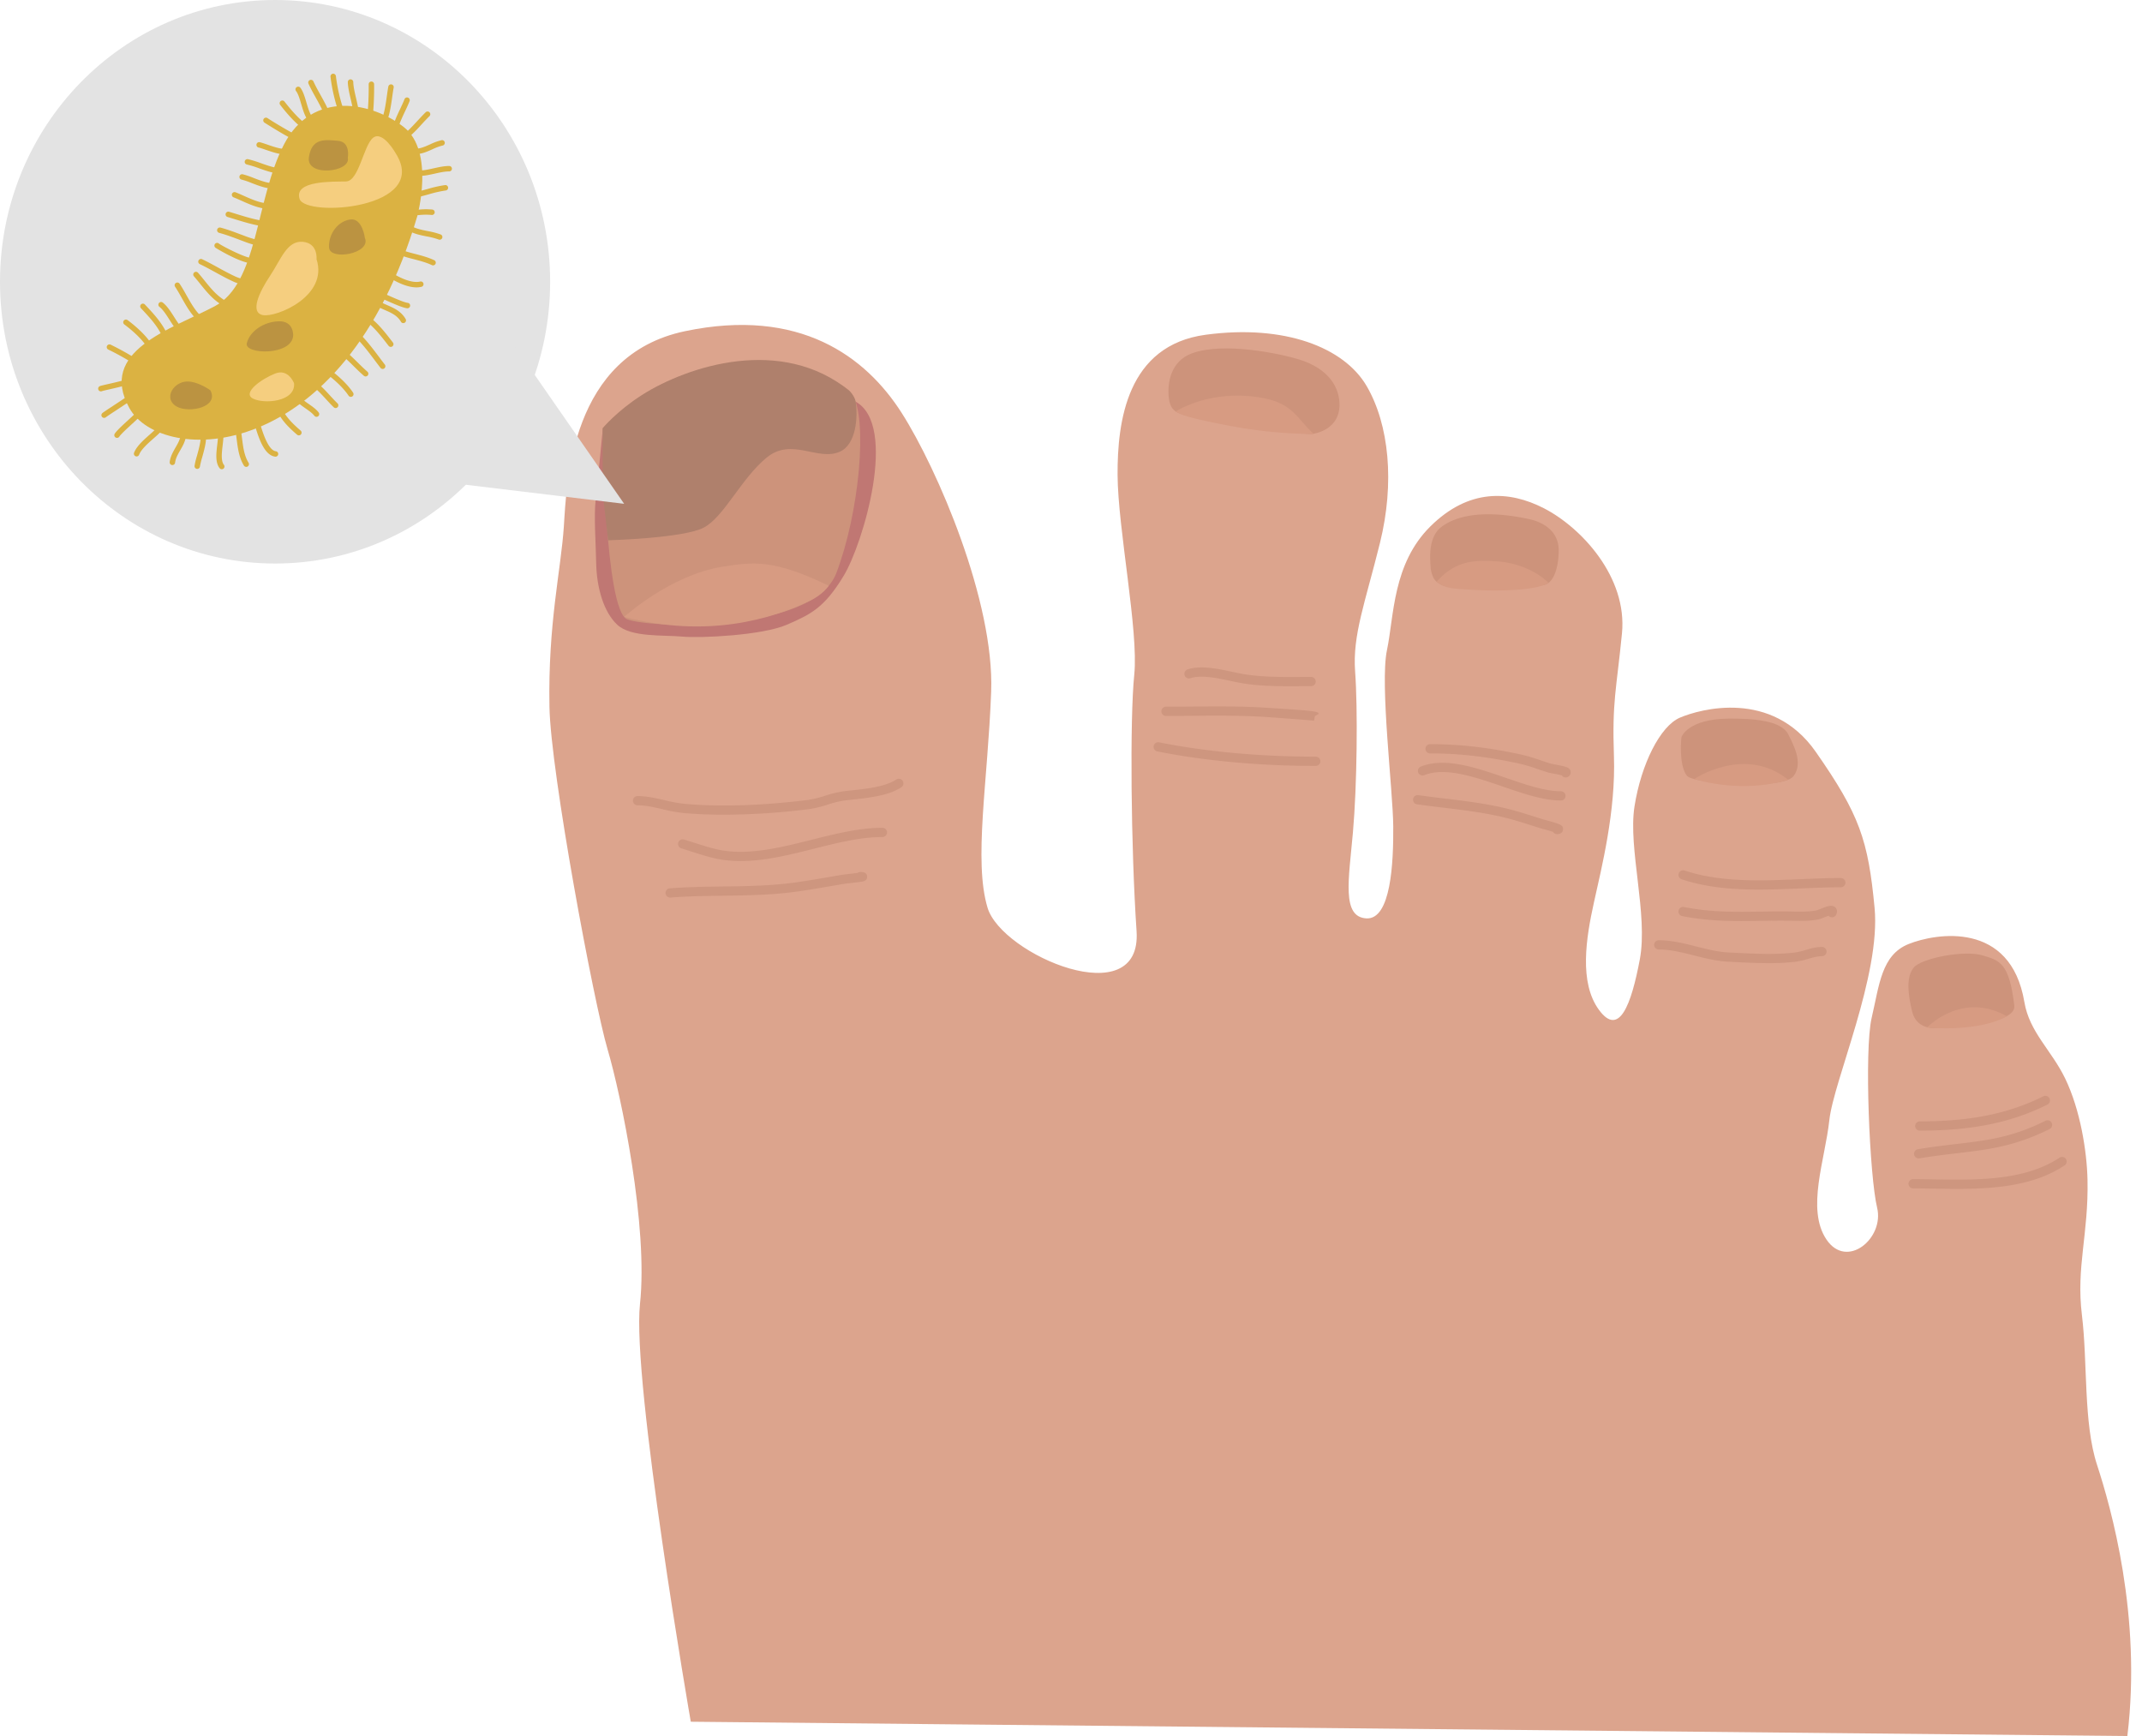 <?xml version="1.0" encoding="UTF-8"?>
<!DOCTYPE svg PUBLIC '-//W3C//DTD SVG 1.0//EN'
          'http://www.w3.org/TR/2001/REC-SVG-20010904/DTD/svg10.dtd'>
<svg height="1562.2" preserveAspectRatio="xMidYMid meet" version="1.0" viewBox="0.0 0.0 1927.6 1562.2" width="1927.6" xmlns="http://www.w3.org/2000/svg" xmlns:xlink="http://www.w3.org/1999/xlink" zoomAndPan="magnify"
><g data-name="Layer 2"
  ><g data-name="Layer 1"
    ><g id="change1_1"
      ><path d="M1914.421,1562.162l-1292.779-12.878s-53.207-306.274-45.707-375.957c7.5-69.694-16.852-187.343-29.198-229.151-12.345-41.818-51.205-249.006-52.283-308.156-1.372-75.211,10.386-123.059,12.968-162.453,2.582-39.384,5.913-153.96,109.054-175.559,103.141-21.608,162.555,22.781,194.904,73.477,32.339,50.686,83.567,169.903,80.571,250.908-2.995,80.995-15.972,151.95-3.252,194.408,12.721,42.468,139.199,96.288,134.105,21.047s-6.129-191.314-2.079-230.688c4.04-39.384-14.751-131.543-15.007-179.727-.246-48.183,8.464-116.714,79.369-126.222,70.895-9.518,124.488,11.391,144.767,46.163,20.288,34.783,25.343,87.252,11.982,141.21-13.361,53.957-24.801,82.848-22.348,115.768,2.463,32.93,1.774,102.624-2,144.973-3.764,42.34-10.228,75.733,12.061,77.074,22.298,1.34,24.486-50.499,24.249-82.848s-12.11-127.819-5.675-158.433c6.444-30.605,4.946-77.684,39.157-111.511s70.472-32.536,102.19-16.199c33.63,17.322,75.123,61.84,70.156,112.536-4.966,50.696-8.967,60.687-7.232,110.339,1.734,49.651-11.036,100.268-18.042,131.987-7.006,31.718-13.539,71.802,4.611,96.514,18.16,24.722,29.048-4.729,36.704-45.355,7.646-40.635-10.72-99.933-4.769-137.79,5.961-37.857,23.028-72.265,40.951-79.892,17.923-7.636,82.621-25.836,122.153,30.762,39.532,56.608,47.178,79.547,52.942,140.313,5.764,60.766-36.871,155.595-40.714,191.206-3.843,35.61-20.948,79.99-2.621,107.294,18.327,27.314,52.322-1.025,45.621-28.604-6.7-27.57-11.765-141.535-4.887-170.918s8.701-56.48,33.206-66.314c24.505-9.834,91.883-21.234,104.2,52.194,4.552,27.116,24.338,43.227,36.714,68.806,13.539,27.984,19.539,65.279,20.101,90.997,1.054,49.218-10.346,78.473-5.045,121.709,5.291,43.247,1.232,96.978,13.637,135.002C1899.562,1356.216,1927.575,1453.863,1914.421,1562.162Z" fill="#dca48d"
      /></g
      ><g id="change2_1"
      ><path d="M542.388,386.52s-4.763,49.504-6.381,63.742c-1.618,14.228.06,35.413.511,56.825.45,21.402,6.594,43.621,18.989,55.11,12.394,11.499,41.523,9.055,58.424,10.632s72.179-1.163,94.037-10.632c21.858-9.459,33.855-15.263,51.33-44.183,17.476-28.92,49.115-135.485,10.691-156.581C731.562,340.327,542.388,386.52,542.388,386.52Z" fill="#c07773"
      /></g
      ><g id="change3_1"
      ><path d="M542.332,385.358s1.839,163.586,21.985,171.873c20.147,8.297,167.487,12.652,188.256-41.473,20.768-54.115,28.547-139.002,14.319-161.113C752.662,332.543,624.144,295.426,542.332,385.358Z" fill="#cd937b"
      /></g
      ><g id="change3_2"
      ><path d="M1051.754,357.325c1.212,12.051,6.74,14.622,18.268,17.165,11.528,2.552,102.111,17.864,112.162,15.835,10.05-2.03,22.761-8.641,23.234-25.057.463-16.416-9.627-33.472-36.103-41.739-16.938-5.291-67.93-16.051-96.583-5.626C1053.025,325.074,1050.542,345.274,1051.754,357.325Z" fill="#cd937b"
      /></g
      ><g id="change3_3"
      ><path d="M1287.457,510.821a27.695,27.695,0,0,0,2.385,8.809c2.207,4.276,5.321,5.37,7.183,6.602,7.873,5.203,81.862.65,91.193.276s14.524-14.82,14.455-31.61c-.059-16.78-13.647-24.978-26.535-27.777-16.11-3.488-55.849-10.504-79.133,7.124C1283.871,484.188,1287.448,507.373,1287.457,510.821Z" fill="#cd937b"
      /></g
      ><g id="change3_4"
      ><path d="M1513.13,663.323s5.341-16.347,42.409-16.672c22.653-.207,47.671,1.695,53.81,14.317,3.705,7.607,14.1,25.382,4.582,37.492-9.922,12.612-90.208,6.897-95.884-.404C1510.322,688.134,1513.13,663.323,1513.13,663.323Z" fill="#cd937b"
      /></g
      ><g id="change3_5"
      ><path d="M1740.666,925.049s-16.022,1.271-19.904-14.75c-3.882-16.022-5.498-30.96,1.291-39.502,6.789-8.553,45.562-16.16,62.323-11.036,14.938,4.572,23.786,6.326,28.319,45.237C1814.872,923.729,1740.666,925.049,1740.666,925.049Z" fill="#cd937b"
      /></g
      ><g id="change4_1"
      ><path d="M745.779,527.07s-5.008,7.922-17.276,13.716C694.565,556.817,637.24,574.701,561.677,555.152c0,0,41.099-37.62,88.505-45.178C677.548,505.609,695.947,502.919,745.779,527.07Z" fill="#d79b82"
      /></g
      ><g id="change4_2"
      ><path d="M1058.099,370.272s27.698-18.446,70.373-13.371c34.694,4.119,36.95,18.071,53.79,33.64a414.416,414.416,0,0,1-68.117-6.001C1061.982,375.081,1061.223,371.927,1058.099,370.272Z" fill="#d79b82"
      /></g
      ><g id="change4_3"
      ><path d="M1734.094,924.646s31.334-33.147,71.822-10.179C1805.915,914.467,1784.77,928.538,1734.094,924.646Z" fill="#d79b82"
      /></g
      ><g id="change4_4"
      ><path d="M1524.62,701.022s45.483-30.822,84.552.601C1609.172,701.623,1572.261,714.856,1524.62,701.022Z" fill="#d79b82"
      /></g
      ><g id="change4_5"
      ><path d="M1292.847,523.483a31.453,31.453,0,0,0,9.834,5.025c5.725,1.508,14.396,1.705,21.697,2.178,23.382,1.518,58.125.798,69.161-6.178,0,0-15.923-17.303-46.548-19.372C1327.009,503.776,1309.726,504.318,1292.847,523.483Z" fill="#d79b82"
      /></g
      ><g id="change5_1"
      ><path d="M764.295,351.6s4.911,4.868,5.694,9.834c2.117,13.401.674,38.251-13.982,44.912-20.077,9.124-43.349-13.233-66.164,5.469-22.816,18.712-38.33,53.396-56.581,62.973-18.253,9.578-86.042,11.391-86.042,11.391l-4.888-42.912V385.358s12.86-15.499,35.39-29.866C619.311,328.976,703.429,302.067,764.295,351.6Z" fill="#af806c"
      /></g
      ><g id="change6_1"
      ><path d="M0,253.539C0,113.512,110.824,0,247.534,0,384.242,0,495.067,113.512,495.067,253.539s-110.824,253.548-247.533,253.548C110.824,507.087,0,393.566,0,253.539Z" fill="#e3e3e3"
      /></g
      ><g id="change7_1"
      ><path d="M375.472,194.654s16.014-57.968-11.916-80.167c-27.93-22.2-82.359-34.369-108.14,15.756C229.634,180.377,232.498,254.859,193.11,275.63c-39.389,20.761-105.276,40.103-76.629,91.666C145.127,418.859,308.614,420.544,375.472,194.654Z" fill="#dbb242"
      /></g
      ><g id="change8_1"
      ><path d="M312.981,142.116s2.731-14.406-8.691-15.391c-11.423-.995-23.838-2.986-26.322,14.898C275.485,159.498,315.784,154.975,312.981,142.116Z" fill="#bb9341"
      /></g
      ><g id="change8_2"
      ><path d="M328.377,214.125s-2.235-18.12-13.161-16.633c-10.925,1.488-19.617,12.662-19.121,25.077S334.26,228.225,328.377,214.125Z" fill="#bb9341"
      /></g
      ><g id="change8_3"
      ><path d="M263.815,301.781s.745-13.154-13.161-12.662c-13.905.502-25.825,9.193-28.556,19.618S263.07,320.404,263.815,301.781Z" fill="#bb9341"
      /></g
      ><g id="change8_4"
      ><path d="M189.319,351.196s-14.65-10.671-25.328-7.193c-10.677,3.468-15.644,16.386-4.47,22.101C170.695,371.809,197.266,366.35,189.319,351.196Z" fill="#bb9341"
      /></g
      ><g id="change9_1"
      ><path d="M284.849,233.221s1.545-14.554-12.569-15.637-19.461,15.913-29.189,30.496c-9.726,14.593-18.514,33.196-6.475,35.462S295.749,266.486,284.849,233.221Z" fill="#f5ce7f"
      /></g
      ><g id="change9_2"
      ><path d="M264.633,344.89s-5.053-13.46-16.972-8.799c-11.918,4.671-29.929,17.263-20.17,22.485C237.252,363.798,266.042,361.729,264.633,344.89Z" fill="#f5ce7f"
      /></g
      ><g id="change9_3"
      ><path d="M356.157,138.047s-11.667-20.889-20.35-14.11c-8.683,6.789-12.752,39.079-24.42,39.345-11.667.276-47.212-1.084-41.785,15.736C275.028,195.847,387.632,187.974,356.157,138.047Z" fill="#f5ce7f"
      /></g
      ><g id="change7_2"
      ><path d="M281.123,111.081a2.434,2.434,0,0,1-1.351-.409c-4.578-3.038-6.676-10.141-8.704-17.01-1.346-4.555-2.738-9.265-4.632-11.694a2.447,2.447,0,1,1,3.859-3.009c2.465,3.162,3.922,8.095,5.464,13.318,1.698,5.749,3.623,12.265,6.719,14.321a2.446,2.446,0,0,1-1.356,4.484Z" fill="#dbb242"
      /></g
      ><g id="change7_3"
      ><path d="M276.159,117.721a2.434,2.434,0,0,1-1.351-.409c-8.888-5.901-17.2-15.924-22.68-22.948a2.447,2.447,0,0,1,3.859-3.009c5.268,6.756,13.233,16.375,21.528,21.883a2.446,2.446,0,0,1-1.356,4.484Z" fill="#dbb242"
      /></g
      ><g id="change7_4"
      ><path d="M268.781,127.172a2.496,2.496,0,0,1-.298-.018c-5.276-.643-30.224-16.637-30.465-16.797a2.446,2.446,0,1,1,2.706-4.075c6.3,4.186,25.43,15.615,28.351,16.015a2.462,2.462,0,0,1,2.111,2.74A2.433,2.433,0,0,1,268.781,127.172Z" fill="#dbb242"
      /></g
      ><g id="change7_5"
      ><path d="M255.713,138.82c-4.868,0-10.988-2.112-16.534-4.026-2.515-.867-4.889-1.686-6.523-2.058a2.446,2.446,0,0,1,1.085-4.77c1.892.429,4.275,1.252,7.034,2.204,5.757,1.988,13.645,4.71,17.168,3.453a2.447,2.447,0,0,1,1.636,4.612A11.592,11.592,0,0,1,255.713,138.82Z" fill="#dbb242"
      /></g
      ><g id="change7_6"
      ><path d="M253.489,156.3c-6.59,0-13.47-2.434-20.143-4.796a96.19,96.19,0,0,0-11.186-3.481,2.446,2.446,0,1,1,1.039-4.78,101.184,101.184,0,0,1,11.778,3.648c6.831,2.416,13.897,4.907,20.018,4.461a2.446,2.446,0,1,1,.363,4.879Q254.428,156.3,253.489,156.3Z" fill="#dbb242"
      /></g
      ><g id="change7_7"
      ><path d="M245.209,169.659c-5.888,0-12.663-2.615-18.81-4.987a69.877,69.877,0,0,0-9.02-3.068,2.446,2.446,0,1,1,1.034-4.782,72.449,72.449,0,0,1,9.746,3.287c6.861,2.647,15.403,5.944,20.479,4.139a2.447,2.447,0,0,1,1.636,4.612A15.107,15.107,0,0,1,245.209,169.659Z" fill="#dbb242"
      /></g
      ><g id="change7_8"
      ><path d="M242.047,187.931c-8.441,0-17.388-4.009-24.92-7.383-2.479-1.111-4.82-2.16-6.928-2.972a2.446,2.446,0,0,1,1.759-4.566c2.231.86,4.63,1.935,7.17,3.073,8.992,4.029,20.181,9.045,28.693,6.028a2.446,2.446,0,0,1,1.633,4.612A22.017,22.017,0,0,1,242.047,187.931Z" fill="#dbb242"
      /></g
      ><g id="change7_9"
      ><path d="M239.952,204.098a2.358,2.358,0,0,1-.303-.019c-10.178-1.255-18.846-3.921-28.022-6.745-2.234-.687-4.512-1.388-6.87-2.087a2.446,2.446,0,0,1,1.39-4.691c2.376.705,4.671,1.411,6.919,2.103,8.965,2.758,17.432,5.363,27.182,6.566a2.446,2.446,0,0,1-.296,4.874Z" fill="#dbb242"
      /></g
      ><g id="change7_10"
      ><path d="M234.005,221.079c-3.308.001-8.283-1.514-12.521-3.072-1.846-.682-3.669-1.371-5.485-2.058-6.366-2.409-12.379-4.685-18.818-6.429a2.446,2.446,0,0,1,1.28-4.722c6.667,1.807,13.075,4.23,19.27,6.576,1.803.682,3.614,1.368,5.444,2.042a79.116,79.116,0,0,0,10.31,2.788c.058-.054.118-.106.182-.155a2.443,2.443,0,0,1,3.433.426,2.805,2.805,0,0,1,.184,3.488C236.705,220.755,235.533,221.079,234.005,221.079Zm-.766-1.6.002.002Z" fill="#dbb242"
      /></g
      ><g id="change7_11"
      ><path d="M227.186,237.012c-10.499.001-33.145-13.95-33.364-14.139a2.446,2.446,0,1,1,3.197-3.702c3.041,2.32,26.23,14.303,30.744,13.008a4.283,4.283,0,0,0-.236-.909,2.447,2.447,0,1,1,4.612-1.636c1.381,3.891-.267,5.74-1.371,6.495A6.312,6.312,0,0,1,227.186,237.012Z" fill="#dbb242"
      /></g
      ><g id="change7_12"
      ><path d="M220.251,256.239c-3.857,0-9.825-2.67-9.897-2.704-5.694-2.58-11.204-5.603-16.531-8.524-4.549-2.496-9.254-5.076-14.015-7.346a2.446,2.446,0,1,1,2.105-4.417c4.887,2.33,9.654,4.944,14.263,7.473,5.248,2.878,10.674,5.854,16.207,8.362a36.698,36.698,0,0,0,7.54,2.295,2.446,2.446,0,0,1,3.999,2.173,2.974,2.974,0,0,1-1.525,2.247A4.454,4.454,0,0,1,220.251,256.239Z" fill="#dbb242"
      /></g
      ><g id="change7_13"
      ><path d="M205.784,276.787c-1.934,0-5.069-1.149-10.866-5.678-5.746-4.489-10.295-10.134-14.695-15.593-1.856-2.303-3.776-4.684-5.729-6.903a2.447,2.447,0,0,1,3.673-3.233c2.023,2.3,3.976,4.722,5.865,7.067,4.225,5.243,8.595,10.665,13.866,14.783,3.962,3.096,6.299,4.228,7.342,4.549a2.465,2.465,0,0,1,2.459-1.174,2.361,2.361,0,0,1,2.054,2.616,3.879,3.879,0,0,1-2.327,3.246A4.195,4.195,0,0,1,205.784,276.787Z" fill="#dbb242"
      /></g
      ><g id="change7_14"
      ><path d="M182.561,291.31a2.434,2.434,0,0,1-1.351-.409c-7.697-5.112-13.078-14.673-17.826-23.11-1.995-3.546-3.88-6.895-5.816-9.745a2.446,2.446,0,0,1,4.049-2.747c2.05,3.02,3.984,6.455,6.03,10.093,4.696,8.344,9.553,16.973,16.269,21.434a2.446,2.446,0,0,1-1.356,4.484Z" fill="#dbb242"
      /></g
      ><g id="change7_15"
      ><path d="M168.255,303.705a2.462,2.462,0,0,1-.88-.164c-6.365-2.455-10.685-9.239-14.861-15.799-2.966-4.658-5.767-9.058-9.025-11.605a2.446,2.446,0,1,1,3.012-3.854c3.92,3.064,7.082,8.029,10.138,12.83,3.753,5.894,7.632,11.987,12.496,13.861a2.447,2.447,0,0,1-.88,4.729Z" fill="#dbb242"
      /></g
      ><g id="change7_16"
      ><path d="M149.766,307.991a2.447,2.447,0,0,1-2.306-1.629c-4.002-11.282-11.838-19.641-20.135-28.491l-.526-.559a2.447,2.447,0,0,1,3.57-3.346l.524.559c8.275,8.827,16.833,17.956,21.178,30.201a2.446,2.446,0,0,1-2.306,3.264Z" fill="#dbb242"
      /></g
      ><g id="change7_17"
      ><path d="M137.881,320.338a2.447,2.447,0,0,1-2.306-1.629c-3.803-10.721-16.477-21.364-23.694-26.754a2.446,2.446,0,1,1,2.928-3.919c7.66,5.721,21.142,17.1,25.378,29.037a2.446,2.446,0,0,1-2.306,3.264Z" fill="#dbb242"
      /></g
      ><g id="change7_18"
      ><path d="M128.161,331.915a2.434,2.434,0,0,1-1.351-.409,236.212,236.212,0,0,0-29.363-16.955,2.446,2.446,0,1,1,2.105-4.417A240.863,240.863,0,0,1,129.517,327.431a2.446,2.446,0,0,1-1.356,4.484Z" fill="#dbb242"
      /></g
      ><g id="change7_19"
      ><path d="M90.779,352.174a2.447,2.447,0,0,1-.818-4.752c1.313-.465,4.246-1.131,7.959-1.973,5.51-1.25,16.809-3.811,18.996-5.366a2.446,2.446,0,0,1,4.637,1.351c-.382,3.108-4.387,4.668-22.55,8.787-3.273.742-6.364,1.442-7.406,1.813A2.464,2.464,0,0,1,90.779,352.174Z" fill="#dbb242"
      /></g
      ><g id="change7_20"
      ><path d="M93.712,376.02a2.446,2.446,0,0,1-1.506-4.375c1.488-1.161,5.072-3.513,9.612-6.492,6.82-4.474,19.33-12.682,21.352-15.106a2.446,2.446,0,0,1,4.696-.301c.989,2.783-.915,4.77-23.365,19.498-4.269,2.801-7.957,5.22-9.286,6.257A2.434,2.434,0,0,1,93.712,376.02Zm29.542-24.643.001.006Z" fill="#dbb242"
      /></g
      ><g id="change7_21"
      ><path d="M105.302,394.031a2.447,2.447,0,0,1-2.035-3.8c1.909-2.875,6.861-7.414,12.101-12.221,3.835-3.515,9.576-8.778,10.467-10.443a2.446,2.446,0,0,1,4.862-.047c.304,2.492-2.164,5.058-12.022,14.096-4.572,4.192-9.754,8.943-11.333,11.321A2.444,2.444,0,0,1,105.302,394.031Zm20.538-25.921v0Z" fill="#dbb242"
      /></g
      ><g id="change7_22"
      ><path d="M122.934,410.714a2.447,2.447,0,0,1-2.283-3.326c2.278-5.909,8.583-11.478,14.146-16.392,4.08-3.604,9.157-8.088,9.117-10.183a2.445,2.445,0,0,1,2.398-2.492,2.379,2.379,0,0,1,2.492,2.398c.084,4.358-4.705,8.588-10.769,13.943-5.143,4.543-10.973,9.692-12.82,14.484A2.448,2.448,0,0,1,122.934,410.714Z" fill="#dbb242"
      /></g
      ><g id="change7_23"
      ><path d="M155.137,418.488a2.343,2.343,0,0,1-.303-.019,2.444,2.444,0,0,1-2.128-2.727c.611-4.952,2.965-9.056,5.241-13.025,2.145-3.741,4.171-7.273,4.671-11.312a2.446,2.446,0,0,1,4.855.599c-.619,5.018-2.989,9.151-5.282,13.148-2.128,3.711-4.139,7.217-4.63,11.19A2.446,2.446,0,0,1,155.137,418.488Z" fill="#dbb242"
      /></g
      ><g id="change7_24"
      ><path d="M177.508,421.936a2.358,2.358,0,0,1-.303-.019,2.444,2.444,0,0,1-2.128-2.727,71.29,71.29,0,0,1,2.146-8.934c1.798-6.448,4.808-17.239,2.511-20.18a2.446,2.446,0,1,1,3.856-3.012c3.817,4.888.909,15.311-1.655,24.506a71.117,71.117,0,0,0-2.004,8.219A2.446,2.446,0,0,1,177.508,421.936Z" fill="#dbb242"
      /></g
      ><g id="change7_25"
      ><path d="M199.573,422.242a2.44,2.44,0,0,1-1.929-.942c-4.025-5.156-3.073-13.244-2.153-21.067.538-4.573,1.045-8.892.44-11.889a2.447,2.447,0,1,1,4.797-.967c.758,3.76.206,8.456-.379,13.427-.766,6.523-1.636,13.914,1.151,17.486a2.447,2.447,0,0,1-1.927,3.951Z" fill="#dbb242"
      /></g
      ><g id="change7_26"
      ><path d="M221.596,420.124a2.446,2.446,0,0,1-2.086-1.164c-4.419-7.177-5.486-15.545-6.517-23.639-.712-5.583-1.384-10.857-3.08-15.638a2.447,2.447,0,0,1,4.612-1.636c1.872,5.277,2.609,11.061,3.321,16.655,1.01,7.927,1.964,15.414,5.831,21.693a2.447,2.447,0,0,1-2.081,3.729Z" fill="#dbb242"
      /></g
      ><g id="change7_27"
      ><path d="M247.943,410.93a2.556,2.556,0,0,1-.302-.018c-10.402-1.279-15.445-18.54-19.128-31.144-.741-2.538-1.382-4.731-1.944-6.314a2.447,2.447,0,0,1,4.612-1.636c.607,1.714,1.267,3.968,2.029,6.578,2.734,9.357,7.822,26.773,15.028,27.66a2.446,2.446,0,0,1-.295,4.874Z" fill="#dbb242"
      /></g
      ><g id="change7_28"
      ><path d="M268.954,391.765a2.434,2.434,0,0,1-1.595-.593c-7.377-6.351-15.576-14.052-19.499-25.107a2.447,2.447,0,0,1,4.612-1.636c3.177,8.957,9.272,15.455,18.079,23.036a2.446,2.446,0,0,1-1.597,4.3Z" fill="#dbb242"
      /></g
      ><g id="change7_29"
      ><path d="M284.831,375.073a2.44,2.44,0,0,1-1.929-.942c-1.885-2.415-4.776-4.431-7.838-6.565-4.776-3.331-9.716-6.774-11.702-12.369a2.446,2.446,0,0,1,4.609-1.638c1.463,4.116,5.557,6.971,9.891,9.993,3.225,2.248,6.559,4.572,8.896,7.569a2.447,2.447,0,0,1-1.927,3.951Z" fill="#dbb242"
      /></g
      ><g id="change7_30"
      ><path d="M302.037,367.181a2.44,2.44,0,0,1-1.697-.684c-2.402-2.314-4.72-4.839-6.961-7.279-4.328-4.715-8.803-9.59-13.986-13.028a2.446,2.446,0,1,1,2.704-4.078c5.68,3.768,10.36,8.866,14.886,13.796,2.19,2.386,4.456,4.855,6.751,7.064a2.447,2.447,0,0,1-1.697,4.209Z" fill="#dbb242"
      /></g
      ><g id="change7_31"
      ><path d="M315.714,357.12a2.441,2.441,0,0,1-2.04-1.093c-5.917-8.91-16.967-18.03-25.335-23.596a2.446,2.446,0,0,1,2.709-4.073c4.253,2.828,18.749,12.987,26.701,24.962a2.447,2.447,0,0,1-2.035,3.8Z" fill="#dbb242"
      /></g
      ><g id="change7_32"
      ><path d="M329.031,338.734a2.434,2.434,0,0,1-1.595-.593c-3.136-2.699-6.168-5.69-9.1-8.583-4.804-4.738-9.77-9.638-15.226-13.265a2.447,2.447,0,1,1,2.709-4.075c5.848,3.889,10.985,8.956,15.953,13.856,2.875,2.836,5.847,5.769,8.857,8.36a2.446,2.446,0,0,1-1.597,4.3Z" fill="#dbb242"
      /></g
      ><g id="change7_33"
      ><path d="M344.373,331.995a2.443,2.443,0,0,1-1.931-.942c-1.688-2.164-3.412-4.461-5.183-6.821-7.344-9.784-15.667-20.872-25.21-27.212a2.447,2.447,0,1,1,2.709-4.075c10.242,6.807,18.834,18.253,26.414,28.35,1.752,2.335,3.458,4.609,5.129,6.749a2.446,2.446,0,0,1-1.928,3.951Z" fill="#dbb242"
      /></g
      ><g id="change7_34"
      ><path d="M351.653,312.159a2.44,2.44,0,0,1-1.929-.942l-1.581-2.035c-6.469-8.348-15.327-19.779-24.541-23.327a2.446,2.446,0,1,1,1.759-4.566c10.486,4.039,19.828,16.095,26.649,24.897l1.57,2.022a2.447,2.447,0,0,1-1.927,3.951Z" fill="#dbb242"
      /></g
      ><g id="change7_35"
      ><path d="M366.651,277.406a2.382,2.382,0,0,1-.306-.019c-4.218-.524-12.448-4.199-20.407-7.755-4.772-2.13-10.68-4.769-12.243-5.002a2.447,2.447,0,0,1-1.176-4.727c1.837-.645,4.56.416,15.415,5.262,6.915,3.089,15.522,6.933,19.015,7.367a2.446,2.446,0,0,1-.298,4.874Zm-32.504-12.889-.005.001Z" fill="#dbb242"
      /></g
      ><g id="change7_36"
      ><path d="M362.93,290.758a2.446,2.446,0,0,1-2.124-1.229c-3.228-5.628-8.557-7.964-14.197-10.438-4.924-2.159-10.016-4.393-13.576-8.95a2.446,2.446,0,1,1,3.856-3.012c2.8,3.586,7.116,5.478,11.684,7.481,5.834,2.558,12.445,5.458,16.476,12.484a2.447,2.447,0,0,1-2.119,3.664Z" fill="#dbb242"
      /></g
      ><g id="change7_37"
      ><path d="M374.805,258.596c-10.283,0-21.772-7.048-25.419-9.475a2.446,2.446,0,0,1,2.711-4.073c7.765,5.168,18.686,10.059,26.02,8.29a2.446,2.446,0,1,1,1.147,4.756A19.01,19.01,0,0,1,374.805,258.596Z" fill="#dbb242"
      /></g
      ><g id="change7_38"
      ><path d="M389.713,238.801a2.426,2.426,0,0,1-1.05-.238c-5.016-2.386-10.936-3.934-16.661-5.431a129.666,129.666,0,0,1-13.754-4.142,2.446,2.446,0,1,1,1.761-4.563,126.158,126.158,0,0,0,13.231,3.973c5.944,1.554,12.092,3.161,17.526,5.747a2.446,2.446,0,0,1-1.052,4.655Z" fill="#dbb242"
      /></g
      ><g id="change7_39"
      ><path d="M395.671,215.705a2.461,2.461,0,0,1-.879-.164,66.432,66.432,0,0,0-10.966-2.835c-4.727-.944-9.615-1.921-14.259-4.127a2.446,2.446,0,0,1,2.1-4.419c4.097,1.947,8.479,2.822,13.118,3.749a71.114,71.114,0,0,1,11.766,3.066,2.446,2.446,0,0,1-.879,4.729Z" fill="#dbb242"
      /></g
      ><g id="change7_40"
      ><path d="M369.707,193.894a38.722,38.722,0,0,1-4.772-.271,2.446,2.446,0,1,1,.599-4.855,57.377,57.377,0,0,0,11.229-.118,62.308,62.308,0,0,1,12.284-.089,2.446,2.446,0,0,1-.604,4.855,57.806,57.806,0,0,0-11.32.113C374.692,193.71,372.207,193.894,369.707,193.894Z" fill="#dbb242"
      /></g
      ><g id="change7_41"
      ><path d="M374.815,177.551a2.446,2.446,0,0,1-.48-4.845c3.494-.702,7.028-1.683,10.446-2.629a108.249,108.249,0,0,1,15.706-3.518,2.446,2.446,0,1,1,.597,4.855,104.759,104.759,0,0,0-14.995,3.377c-3.501.971-7.122,1.975-10.789,2.712A2.471,2.471,0,0,1,374.815,177.551Z" fill="#dbb242"
      /></g
      ><g id="change7_42"
      ><path d="M377.267,158.308a28.277,28.277,0,0,1-3.462-.206,2.446,2.446,0,1,1,.599-4.855c5.036.616,10.31-.558,15.899-1.805,4.572-1.021,9.3-2.077,13.979-2.087h.005a2.447,2.447,0,0,1,.005,4.893c-4.144.008-8.409.96-12.923,1.968C386.749,157.248,382.001,158.308,377.267,158.308Z" fill="#dbb242"
      /></g
      ><g id="change7_43"
      ><path d="M374.212,138.683a17.319,17.319,0,0,1-2.137-.13,2.446,2.446,0,0,1,.597-4.855c4.604.557,9.375-1.56,14.422-3.812a50.613,50.613,0,0,1,10.254-3.728,2.446,2.446,0,1,1,.965,4.797,46.373,46.373,0,0,0-9.226,3.398C384.306,136.486,379.38,138.683,374.212,138.683Z" fill="#dbb242"
      /></g
      ><g id="change7_44"
      ><path d="M363.509,126.422a2.446,2.446,0,0,1-1.506-4.375c4.933-3.851,9.075-8.334,13.461-13.081,2.436-2.634,4.953-5.36,7.604-7.946a2.445,2.445,0,1,1,3.416,3.5c-2.56,2.499-5.034,5.177-7.426,7.767A120.405,120.405,0,0,1,365.013,125.904,2.434,2.434,0,0,1,363.509,126.422Z" fill="#dbb242"
      /></g
      ><g id="change7_45"
      ><path d="M355.212,120.904a2.331,2.331,0,0,1-.303-.019,2.444,2.444,0,0,1-2.128-2.727c.769-6.231,4.269-13.653,7.356-20.201,1.481-3.141,2.88-6.105,3.881-8.707a2.446,2.446,0,0,1,4.566,1.759c-1.068,2.769-2.503,5.812-4.022,9.034-2.931,6.216-6.253,13.262-6.927,18.715A2.446,2.446,0,0,1,355.212,120.904Z" fill="#dbb242"
      /></g
      ><g id="change7_46"
      ><path d="M343.929,114.332a2.446,2.446,0,0,1-2.035-3.801c3.641-5.478,5.091-15.863,6.256-24.208.432-3.094.84-6.015,1.321-8.459a2.446,2.446,0,0,1,4.8.943c-.455,2.312-.854,5.168-1.276,8.192-1.298,9.297-2.769,19.834-7.026,26.241A2.446,2.446,0,0,1,343.929,114.332Z" fill="#dbb242"
      /></g
      ><g id="change7_47"
      ><path d="M332.66,110.528a2.331,2.331,0,0,1-.303-.019,2.445,2.445,0,0,1-2.128-2.727,265.895,265.895,0,0,0,1.544-31.967,2.447,2.447,0,0,1,2.443-2.45h.004a2.447,2.447,0,0,1,2.447,2.443,270.794,270.794,0,0,1-1.583,32.573A2.446,2.446,0,0,1,332.66,110.528Z" fill="#dbb242"
      /></g
      ><g id="change7_48"
      ><path d="M320.366,106.598a2.358,2.358,0,0,1-.303-.019,2.444,2.444,0,0,1-2.128-2.727c.375-3.047-.963-8.797-2.259-14.358-1.285-5.517-2.612-11.222-2.656-15.628a2.448,2.448,0,0,1,2.422-2.471h.024a2.447,2.447,0,0,1,2.447,2.422c.037,3.869,1.304,9.307,2.528,14.567,1.455,6.251,2.83,12.157,2.348,16.066A2.446,2.446,0,0,1,320.366,106.598Z" fill="#dbb242"
      /></g
      ><g id="change7_49"
      ><path d="M307.816,104.706a2.448,2.448,0,0,1-2.306-1.63,156.108,156.108,0,0,1-8.084-33.971,2.446,2.446,0,1,1,4.855-.597,151.472,151.472,0,0,0,7.841,32.934,2.447,2.447,0,0,1-2.306,3.263Z" fill="#dbb242"
      /></g
      ><g id="change7_50"
      ><path d="M294.808,106.548a2.447,2.447,0,0,1-2.306-1.629c-2.045-5.765-5.271-11.559-8.39-17.162-2.259-4.056-4.594-8.25-6.505-12.462a2.446,2.446,0,1,1,4.455-2.021c1.828,4.029,4.114,8.133,6.323,12.104,3.218,5.778,6.545,11.754,8.728,17.905a2.446,2.446,0,0,1-2.306,3.264Z" fill="#dbb242"
      /></g
      ><g id="change6_2"
      ><path d="M366.969,429.935l194.708,23.412L444.177,283.986Z" fill="#e3e3e3"
      /></g
      ><g id="change10_1"
      ><path d="M651.799,733.129c-12.257,0-24.741-.461-37.01-1.576a138.863,138.863,0,0,1-18.694-3.429c-7.709-1.785-14.991-3.471-22.432-3.471a4.161,4.161,0,0,1,0-8.321c8.393,0,16.485,1.874,24.31,3.687a130.539,130.539,0,0,0,17.569,3.248c40.135,3.649,82.795.143,111.516-3.442a93.57,93.57,0,0,0,15.349-3.755,100.537,100.537,0,0,1,16.642-4.029c2.332-.292,4.858-.565,7.508-.852,13.506-1.459,30.317-3.275,39.98-9.724a4.16,4.16,0,1,1,4.619,6.921c-11.361,7.581-29.294,9.519-43.705,11.075-2.602.281-5.081.548-7.37.835a92.915,92.915,0,0,0-15.255,3.735,101.111,101.111,0,0,1-16.736,4.05A629.195,629.195,0,0,1,651.799,733.129Z" fill="#ce967f"
      /></g
      ><g id="change10_2"
      ><path d="M666.444,774.819a113.166,113.166,0,0,1-14.636-.914c-9.837-1.287-19.773-4.488-29.383-7.583-3.151-1.016-6.265-2.02-9.317-2.934a4.16,4.16,0,0,1,2.386-7.97c3.106.93,6.275,1.95,9.482,2.983,9.256,2.982,18.826,6.063,27.91,7.252,24.837,3.242,51.556-3.476,77.395-9.968,21.168-5.319,43.058-10.819,63.874-10.819a4.161,4.161,0,0,1,0,8.321c-19.786,0-40.216,5.134-61.846,10.568C710.597,769.212,688.278,774.819,666.444,774.819Z" fill="#ce967f"
      /></g
      ><g id="change10_3"
      ><path d="M603.055,807.658a4.161,4.161,0,0,1-.314-8.309c15.849-1.218,31.893-1.436,47.406-1.648,21.292-.289,43.308-.588,64.758-3.509,10.141-1.384,20.303-3.137,30.132-4.833q6.037-1.041,12.115-2.066c1.695-.281,4.981-.663,8.458-1.064,1.846-.214,4.218-.49,6.117-.731a4.148,4.148,0,0,1,2.537-.862c1.594,0,5.829,0,6.062,4.057.233,4.027-3.491,4.523-6.775,4.959-1.921.256-4.471.551-6.984.842-3.224.374-6.558.759-8.048,1.008q-6.06,1.01-12.068,2.058c-9.899,1.708-20.135,3.474-30.421,4.877-21.955,2.989-44.229,3.292-65.77,3.584-15.385.209-31.294.426-46.882,1.625C603.27,807.655,603.162,807.658,603.055,807.658Zm172.372-14.677h0Z" fill="#ce967f"
      /></g
      ><g id="change10_4"
      ><path d="M1160.439,617.505c-14.155,0-28.572-.368-42.72-2.724-3.204-.535-6.709-1.28-10.42-2.07-11.756-2.501-26.382-5.617-36.003-2.413a4.16,4.16,0,0,1-2.627-7.895c11.762-3.914,26.956-.68,40.36,2.17,3.618.77,7.035,1.496,10.057,2,16.684,2.778,34.113,2.669,50.982,2.574,3.248-.02,6.492-.04,9.731-.04a4.161,4.161,0,1,1,0,8.321c-3.222,0-6.451.019-9.681.038C1166.911,617.486,1163.68,617.505,1160.439,617.505Z" fill="#ce967f"
      /></g
      ><g id="change10_5"
      ><path d="M1182.532,648.493c-2.354-.333-38.801-3.039-44.504-3.396-21.891-1.371-44.185-1.178-65.748-.991-7.681.066-15.364.134-23.048.134a4.161,4.161,0,0,1,0-8.321c7.661,0,15.319-.066,22.976-.132,21.705-.192,44.153-.384,66.339,1.007,46.775,2.919,47.036,3.363,48.294,5.497l-3.583,2.113-3.664,1.971,3.664-1.971Z" fill="#ce967f"
      /></g
      ><g id="change10_6"
      ><path d="M1184.115,689.201c-50.601,0-99.917-4.512-142.616-13.048a4.161,4.161,0,1,1,1.631-8.16c42.171,8.431,90.923,12.887,140.985,12.887a4.161,4.161,0,0,1,0,8.321Z" fill="#ce967f"
      /></g
      ><g id="change10_7"
      ><path d="M1408.934,699.577a4.163,4.163,0,0,1-3.51-1.921c-1.941-.504-5.122-1.098-7.053-1.459-2.621-.49-4.281-.806-5.338-1.122-3.173-.954-6.296-2.02-9.316-3.05a145.959,145.959,0,0,0-15.469-4.658c-28.889-6.419-54.703-9.408-81.233-9.408a4.161,4.161,0,1,1,0-8.321c27.153,0,53.541,3.053,83.04,9.608a154.713,154.713,0,0,1,16.351,4.905c2.948,1.007,5.996,2.047,9.021,2.955.683.206,2.695.581,4.472.913,8.933,1.668,13.01,2.43,13.56,6.352a4.557,4.557,0,0,1-2.668,4.767A4.152,4.152,0,0,1,1408.934,699.577Zm-1.864-7.883-.006.004Z" fill="#ce967f"
      /></g
      ><g id="change10_8"
      ><path d="M1404.605,720.327c-15.707,0-33.592-6.136-52.526-12.632-25.352-8.696-51.567-17.693-70.437-10.142a4.16,4.16,0,0,1-3.091-7.724c21.734-8.701,49.436.803,76.228,9.997,18.259,6.264,35.505,12.181,49.825,12.181a4.161,4.161,0,1,1,0,8.321Z" fill="#ce967f"
      /></g
      ><g id="change10_9"
      ><path d="M1401.147,750.587a4.161,4.161,0,0,1-3.6-2.074c-2.852-.92-7.216-2.116-8.986-2.602-1.16-.318-2.051-.563-2.465-.689-2.782-.856-5.549-1.733-8.314-2.609-6.559-2.078-13.342-4.228-20.065-5.998-19.198-5.053-39.245-7.472-58.633-9.81-7.83-.944-15.928-1.921-23.9-3.061a4.16,4.16,0,0,1,1.176-8.237c7.883,1.127,15.934,2.098,23.721,3.037,19.666,2.372,40.003,4.826,59.754,10.024,6.923,1.823,13.805,4.004,20.461,6.113,2.744.87,5.487,1.739,8.239,2.586.367.112,1.175.332,2.225.621,13.223,3.623,16.364,4.484,15.776,8.848C1406.381,747.893,1405.544,750.587,1401.147,750.587Z" fill="#ce967f"
      /></g
      ><g id="change10_10"
      ><path d="M1582.74,800.493c-23.664,0-47.201-1.888-69.397-9.288a4.16,4.16,0,1,1,2.632-7.893c32.461,10.82,68.733,9.293,103.822,7.821,12.134-.51,24.684-1.038,36.84-1.038a4.161,4.161,0,0,1,0,8.321c-11.982,0-24.441.523-36.491,1.03C1607.763,799.966,1595.232,800.493,1582.74,800.493Z" fill="#ce967f"
      /></g
      ><g id="change10_11"
      ><path d="M1567.053,828.794c-17.474,0-34.72-.763-53.21-4.456a4.161,4.161,0,1,1,1.631-8.16c24.023,4.8,46.226,4.464,69.749,4.112,8.672-.13,17.361-.289,26.873-.083,7.78.171,15.829.342,22.728-1.033.433-.103,1.992-.727,3.13-1.182,6.134-2.451,10.982-4.396,13.904-1.221.714.777,2.194,2.949.498,6.342a4.164,4.164,0,0,1-6.832.906c-1.525.516-3.37,1.255-4.479,1.698a30.083,30.083,0,0,1-4.59,1.615c-7.801,1.558-16.313,1.372-24.54,1.193-9.413-.206-17.996-.044-26.568.084C1579.182,828.703,1573.103,828.794,1567.053,828.794Z" fill="#ce967f"
      /></g
      ><g id="change10_12"
      ><path d="M1591.691,866.69c-10.373,0-20.847-.522-30.604-1.009l-5.639-.277c-10.688-.506-20.934-3.103-30.842-5.615-10.909-2.765-21.213-5.377-31.939-5.377a4.161,4.161,0,0,1,0-8.321c11.763,0,23.06,2.863,33.984,5.632,9.507,2.41,19.341,4.903,29.195,5.369l5.656.278c17.287.862,36.883,1.839,53.631-.25a63.62,63.62,0,0,0,9.656-2.267c4.696-1.357,9.55-2.76,14.85-2.76a4.161,4.161,0,0,1,0,8.321c-4.121,0-8.21,1.181-12.541,2.433a70.956,70.956,0,0,1-10.934,2.53A199.925,199.925,0,0,1,1591.691,866.69Z" fill="#ce967f"
      /></g
      ><g id="change10_13"
      ><path d="M1727.63,1017.388a4.159,4.159,0,1,1,0-8.319c45.635,0,79.905-6.959,111.118-22.56a4.16,4.16,0,1,1,3.719,7.443C1810.04,1010.161,1774.622,1017.388,1727.63,1017.388Z" fill="#ce967f"
      /></g
      ><g id="change10_14"
      ><path d="M1726.62,1042.387a4.161,4.161,0,0,1-.681-8.266c12.427-2.074,23.414-3.368,34.037-4.621,28.35-3.344,50.742-5.983,80.774-20.999a4.16,4.16,0,0,1,3.719,7.443c-31.331,15.665-55.515,18.516-83.518,21.819-10.527,1.241-21.41,2.526-33.64,4.566A4.244,4.244,0,0,1,1726.62,1042.387Z" fill="#ce967f"
      /></g
      ><g id="change10_15"
      ><path d="M1760.859,1069.799c-6.943,0-13.813-.111-20.534-.219-6.392-.103-12.646-.207-18.696-.207a4.159,4.159,0,1,1,0-8.319c6.093,0,12.394.101,18.831.204,38.266.623,81.606,1.323,112.84-19.498a4.16,4.16,0,1,1,4.614,6.923C1830.208,1067.153,1794.694,1069.799,1760.859,1069.799Z" fill="#ce967f"
      /></g
    ></g
  ></g
></svg
>

